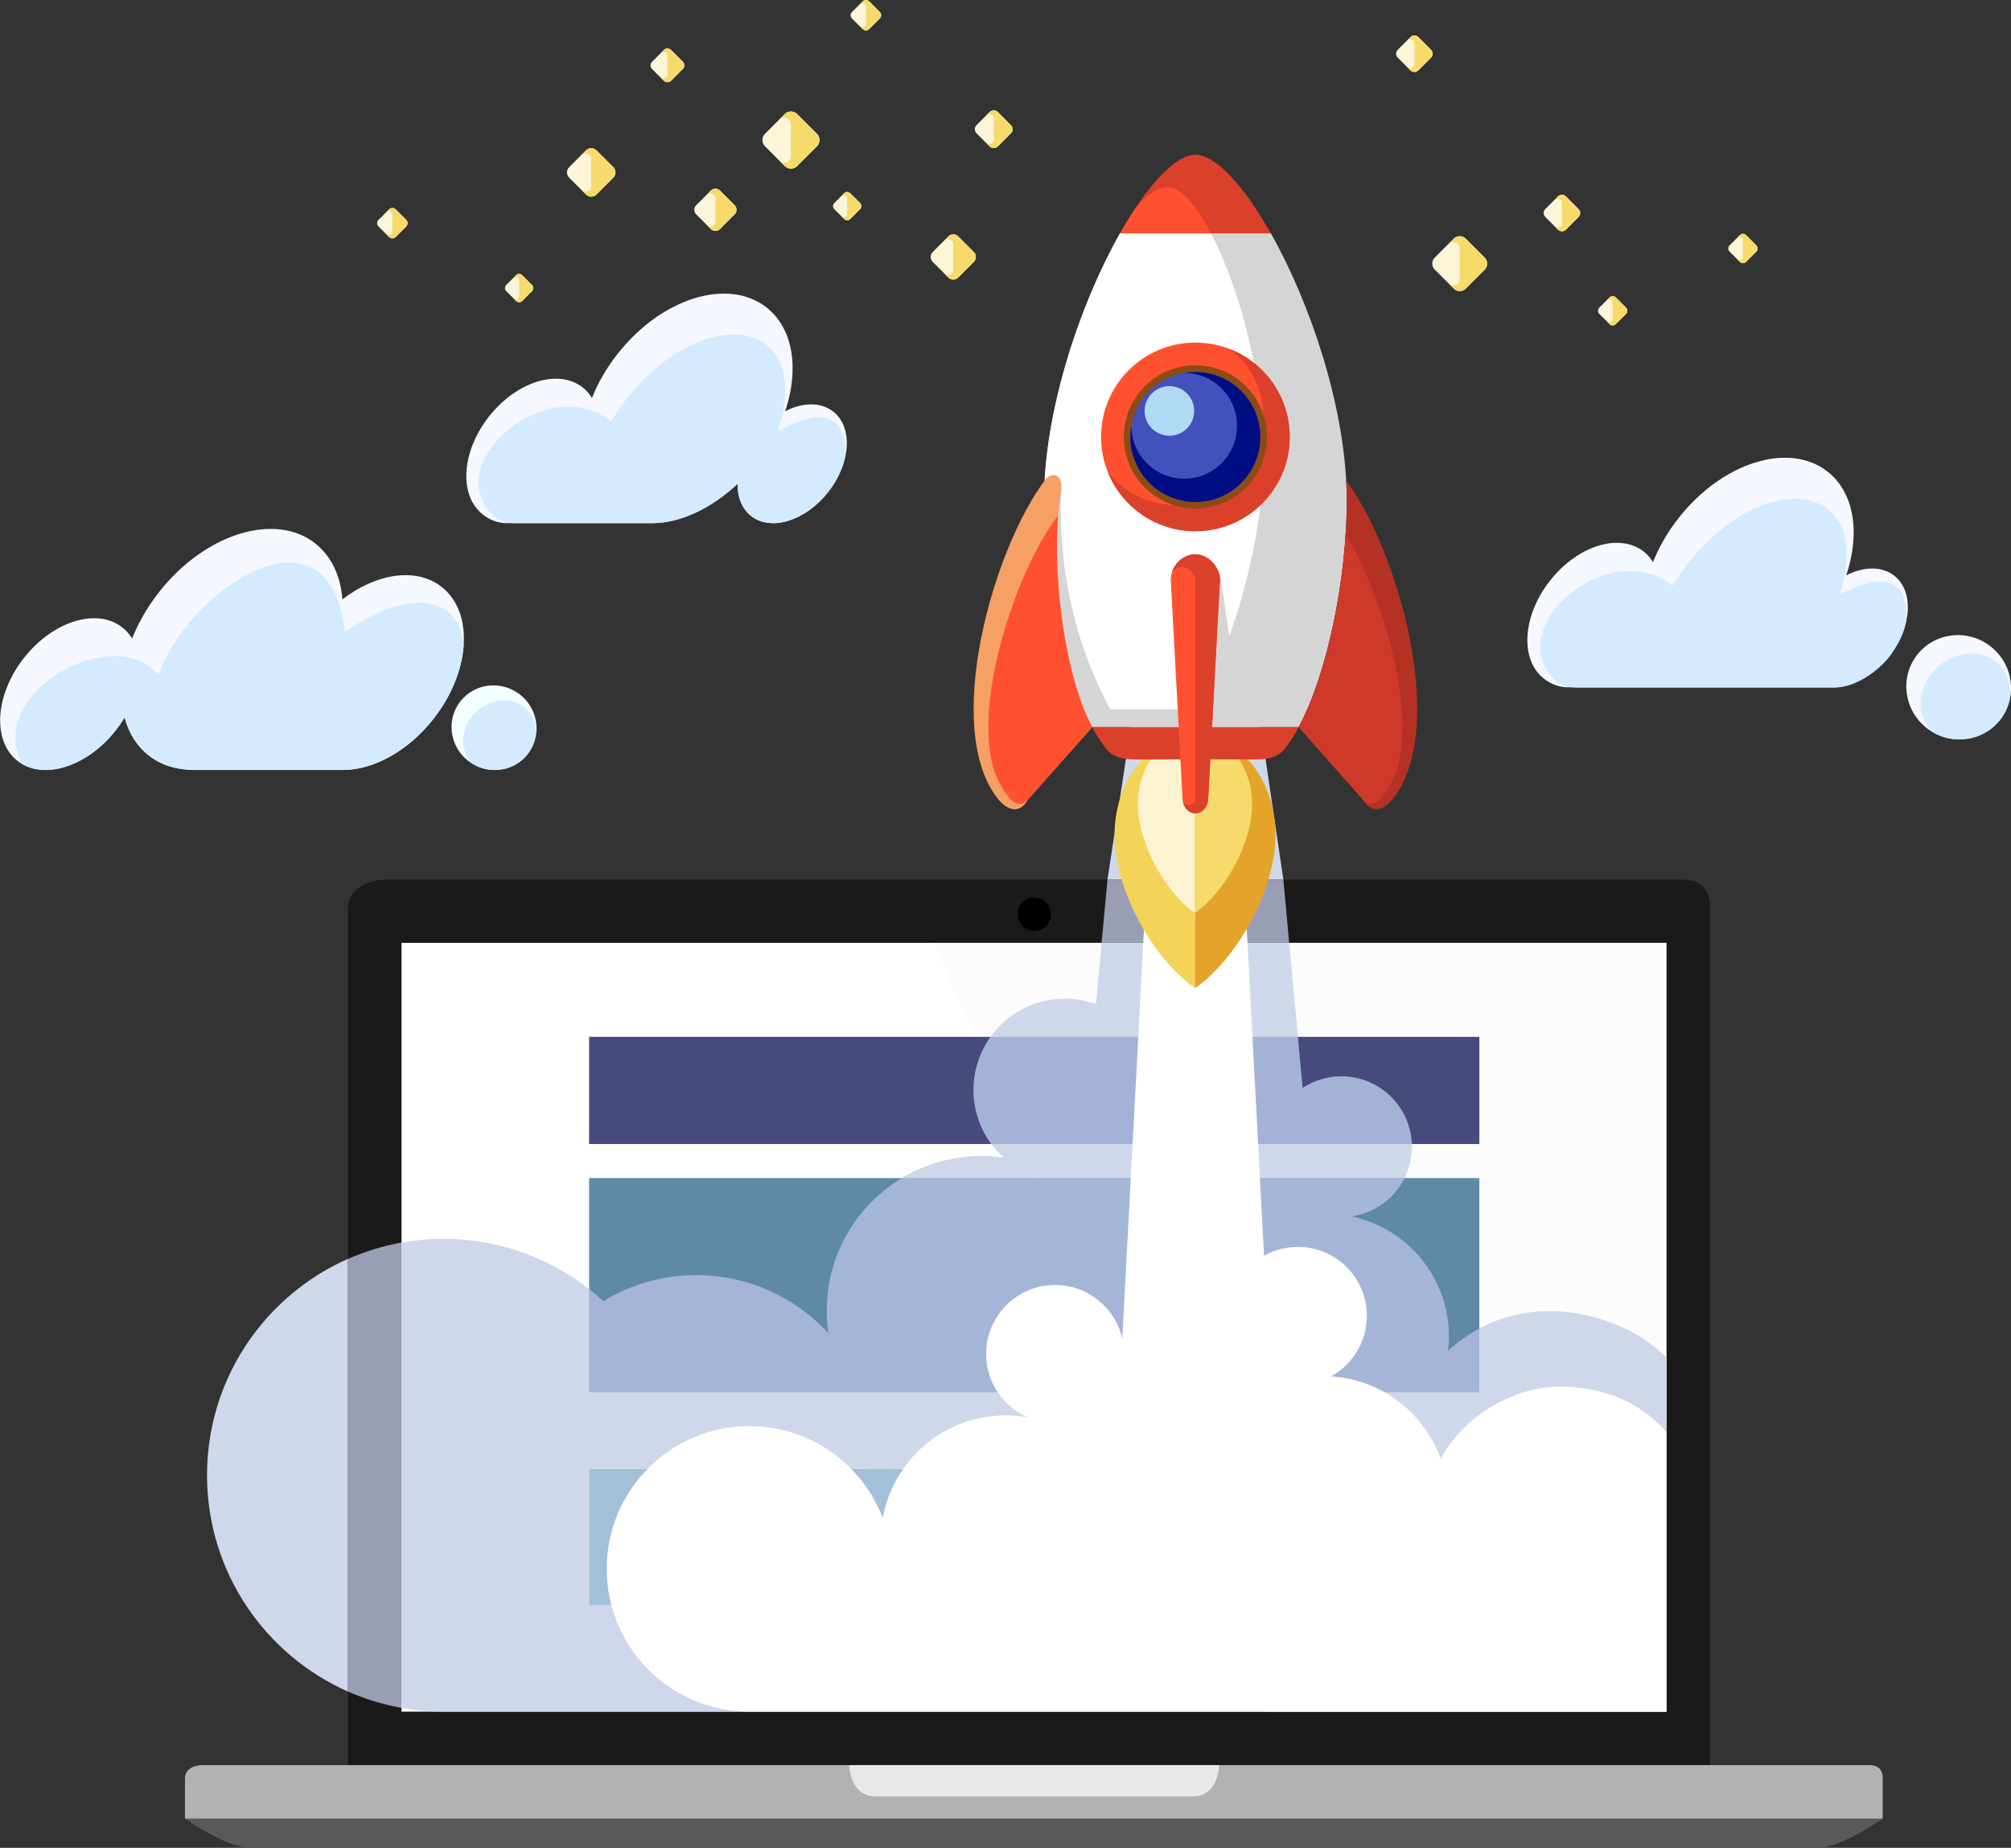 <svg xmlns="http://www.w3.org/2000/svg" id="Layer_2" width="286.38" height="263.1" viewBox="0 0 286.38 263.1"><rect x="0" y="0" width="286.38" height="263.1" fill="#333333" stroke="none"/><style xmlns="http://www.w3.org/2000/svg">
        @keyframes motion{
       0%, 100% {
    transform: translateY(10
);
}
50% {
    transform: translateY(-20px);
}
    }
    #spaceship{
            animation: motion 4s infinite linear;
    }
</style><g xmlns="http://www.w3.org/2000/svg" id="artwork"><g id="bg"><path d="m49.56,251.33v-122.04c0-2.58,2.78-4.04,5.36-4.04h184.73c2.58,0,3.88,1.46,3.88,4.04v122.04H49.56Z" style="fill:#1a1a1a;"/><polygon points="237.3 243.71 57.18 243.71 57.18 134.25 237.3 134.25 237.3 243.71 237.3 243.71" style="fill:#fff;"/><path d="m258.76,263.1H35.69c-3.51,0-9.35-4.16-9.35-4.16h241.78s-5.85,4.16-9.35,4.16h0Z" style="fill:#595959;"/><path d="m268.11,258.95H26.34v-5.73c0-1.29,1.21-1.89,2.5-1.89h237.34c1.29,0,1.93.6,1.93,1.89v5.73h0Z" style="fill:#b2b2b2;"/><path d="m169.85,255.78h-45.13c-3.76,0-3.76-4.46-3.76-4.46h52.65s0,4.46-3.76,4.46h0Z" style="fill:#e8e8e8;"/><polygon points="237.3 243.71 180.22 243.71 133.02 134.25 237.3 134.25 237.3 243.71 237.3 243.71" style="fill:#fcfcfc;"/><path d="m149.66,130.18c0,1.31-1.06,2.38-2.38,2.38s-2.38-1.06-2.38-2.38,1.06-2.38,2.38-2.38,2.38,1.06,2.38,2.38h0Z"/><rect x="83.89" y="147.63" width="126.78" height="15.26" style="fill:#474b7c;"/><rect x="83.89" y="167.74" width="126.78" height="30.48" style="fill:#5e8aa5;"/><path d="m74.06,98.9c2.64,2.08,3.13,5.87,1.08,8.47-2.04,2.6-5.84,3.02-8.49.95-2.64-2.08-3.13-5.87-1.08-8.47,2.04-2.6,5.84-3.02,8.49-.95h0Z" style="fill:#f2fffe; fill-rule:evenodd;"/><path d="m74.84,100.83c1.52,1.36,1.83,3.58.95,5.53-.18.35-.39.69-.64,1.02-1.85,2.35-5.12,2.92-7.69,1.48l-.07-.06c-1.97-1.76-1.91-4.97.15-7.17,2.06-2.2,5.33-2.56,7.3-.8h0Z" style="fill:#d4eaff; fill-rule:evenodd;"/><path d="m109.15,43.77c3.85,3.02,4.68,8.83,2.66,14.78,2.48-1.27,5.07-1.34,6.85.05,2.83,2.22,2.51,7.36-.72,11.46-3.23,4.11-8.14,5.63-10.97,3.41-1.31-1.03-1.95-2.69-1.93-4.58-3.77,3.53-8.2,5.6-12.15,5.6h-20.72c-1.28,0-2.45-.47-3.42-1.24-3.44-2.71-3.05-8.95.88-13.94,3.93-5,9.9-6.85,13.34-4.15.54.42.98.93,1.33,1.51.85-2.15,2.07-4.29,3.66-6.3,6.24-7.94,15.73-10.89,21.2-6.59h0Z" style="fill:#f5f8ff; fill-rule:evenodd;"/><path d="m44.89,77.38c2.35,1.85,3.63,4.69,3.87,7.96,4.84-3.72,10.53-4.61,14.14-1.77,4.64,3.65,4.11,12.06-1.18,18.79-3.65,4.64-8.61,7.27-12.86,7.27h-21.12c-2.45,0-4.73-.63-6.56-2.07-1.71-1.35-2.86-3.22-3.44-5.41-.37.62-.79,1.23-1.25,1.82-4.12,5.25-10.4,7.2-14.01,4.36s-3.2-9.4.92-14.64c4.12-5.25,10.4-7.2,14.01-4.36.57.44,1.03.98,1.4,1.59.9-2.25,2.18-4.5,3.84-6.62,6.55-8.33,16.52-11.43,22.26-6.92h0Z" style="fill:#f5f8ff; fill-rule:evenodd;"/><path d="m260.25,67.14c3.85,3.02,4.68,8.83,2.66,14.78,2.48-1.26,5.07-1.35,6.85.05,2.83,2.22,2.51,7.36-.72,11.46-1.69,2.15-4.89,4.43-7.87,4.43h-37.9c-1.28-.01-2.45-.48-3.42-1.24-3.44-2.71-3.05-8.95.88-13.94,3.93-5,9.9-6.85,13.34-4.15.54.42.98.93,1.33,1.51.85-2.15,2.07-4.29,3.66-6.3,6.24-7.94,15.73-10.89,21.2-6.59h0Z" style="fill:#f5f8ff; fill-rule:evenodd;"/><path d="m110.82,61.34c2.25-1.15,5.92-2.92,8.01-1.27,1.16.91,1.73,2.87,1.51,5.07-.37,1.64-1.18,3.36-2.41,4.92-3.23,4.11-8.14,5.63-10.97,3.41-1.31-1.03-1.95-2.69-1.93-4.58-3.77,3.53-8.2,5.6-12.15,5.6h-19.64c-1.14-.02-2.27-.35-3.06-1.12-7.56-7.46,7.8-20.6,16.84-13.37,10.48-17.04,29.32-16.38,23.79,1.35h0Z" style="fill:#d4eaff; fill-rule:evenodd;"/><path d="m49.08,90.02c9.98-6.86,16.36-4.62,16.95,1.83-.22,3.39-1.68,7.17-4.31,10.52-3.65,4.64-8.61,7.27-12.86,7.27h-21.12c-2.45,0-4.73-.63-6.56-2.07-1.71-1.35-2.86-3.22-3.44-5.41-.37.62-.79,1.23-1.25,1.82-3.89,4.95-9.69,6.96-13.36,4.79-5.3-10.5,13.55-20.26,19.46-12.61,3.82-11.78,24.32-26.03,26.51-6.15h0Z" style="fill:#d4eaff; fill-rule:evenodd;"/><path d="m261.92,84.7c2.25-1.15,5.92-2.92,8.01-1.28,1.16.91,1.73,2.87,1.51,5.08h0s-.03.14-.03.14v.02s-.02.08-.02.08h0s-.02.08-.02.08l-.02.08-.02.08-.02.06v.02s-.03.08-.03.08v.02s-.02.06-.02.06l-.02.08-.02.08v.04s-.02.04-.02.04l-.05.16h0s0,.02,0,.02l-.05.15-.02.06-.03.08-.03.08v.03s-.03.05-.03.05l-.03.08v.03s-.05.1-.05.1l-.07.16v.03s-.08.16-.08.16v.02s-.04.06-.04.06l-.04.08-.03.07h0s0,.01,0,.01c-.06.13-.12.26-.19.39h0s-.1.19-.1.19v.02s-.02.02-.02.02l-.08.15-.02.03-.12.2-.12.19h0s-.02.04-.02.04l-.09.15v.02s-.1.13-.1.13l-.04.07h0s-.05.09-.05.09l-.07.11h0s-.03.04-.03.04l-.1.15h0s0,.01,0,.01l-.13.18h0s-.01.03-.01.03l-.11.15-.02.03h0s-.14.19-.14.19c-1.69,2.15-4.89,4.43-7.87,4.43h-36.82c-1.14-.03-2.27-.35-3.05-1.13-7.56-7.46,7.8-20.6,16.84-13.37,10.48-17.04,29.32-16.38,23.79,1.35h0Zm-37.57,13.14h0,0Z" style="fill:#d4eaff; fill-rule:evenodd;"/><path d="m57.18,243.18c-2.66-.48-5.22-1.27-7.62-2.33v-61.6c2.41-1.06,4.96-1.85,7.62-2.33v66.26h0Z" style="fill:#9a9eb5; fill-rule:evenodd;"/><polygon points="157.71 125.24 162.63 93.13 178.01 93.13 182.76 125.24 157.71 125.24 157.71 125.24" style="fill:#ced8ea; fill-rule:evenodd;"/><path d="m173.68,228.53h-3.19v-7.39l-3.12-7.23v14.62h-40.18v-19.4h38.12l-4.71-10.91h-76.71v-14.67c-5.72-4.48-12.92-7.16-20.75-7.16-2.04,0-4.03.18-5.97.53v66.26c1.94.35,3.93.53,5.97.53h117.08l-6.54-15.17h0Zm-89.78-19.4h40.18v19.4h-40.18v-19.4h0Zm63.57-41.4h-19.03c3.31-1.99,7.19-3.14,11.34-3.14,1.07,0,2.11.08,3.14.22-.65-.58-1.23-1.23-1.75-1.94h4.21l2.09,4.85h0Z" style="fill:#ced8ea; fill-rule:evenodd;"/><path d="m141.06,147.63c2.36-3.29,6.21-5.43,10.57-5.43,1.56,0,3.06.28,4.44.78l.81-8.73h26.72l1.24,13.39h-43.78Zm29.43,61.5h40.18v19.4h-36.99l6.54,15.17h57.07v-50.43c-3.96-4.06-10.59-6.59-16.46-6.59-3.81,0-7.2.9-10.16,2.48v9.05h-50.07l4.71,10.91h2.06v4.78l3.12,7.23v-12.01h0Zm30.57-46.25c0,.13,0,.26,0,.39,0,1.6-.38,3.12-1.04,4.46h-52.56l-2.09-4.85h55.69Z" style="fill:#ced8ea; fill-rule:evenodd;"/><path d="m210.67,189.17v9.05h-126.78v-14.68c.7.55,1.37,1.13,2.03,1.72,3.86-2.35,8.39-3.7,13.24-3.7,7.44,0,14.14,3.19,18.8,8.26-.15-1.05-.23-2.1-.23-3.19,0-8.02,4.29-15.04,10.7-18.89h71.59c-1.44,2.89-4.23,4.99-7.55,5.46,7.91,1.65,13.86,8.67,13.86,17.07,0,.69-.04,1.38-.12,2.05,1.36-1.23,2.85-2.29,4.46-3.15Z" style="fill:#a4b5d8; fill-rule:evenodd;"/><polygon points="83.9 209.14 210.67 209.14 210.67 228.53 83.9 228.53 83.9 209.14 83.9 209.14" style="fill:#a4bfd8; fill-rule:evenodd;"/><path d="m201.06,162.89h-59.9c-1.59-2.16-2.53-4.82-2.53-7.7,0-1.5.25-2.94.72-4.27.12-.35.26-.7.41-1.04.35-.79.79-1.55,1.29-2.25h43.78l.67,7.28c1.59-1.05,3.49-1.66,5.53-1.66,5.41,0,9.82,4.28,10.03,9.64Z" style="fill:#a4b2d8; fill-rule:evenodd;"/><polygon points="183.59 134.25 156.87 134.25 157.71 125.24 182.76 125.24 183.59 134.25 183.59 134.25" style="fill:#9a9eb5;"/><path d="m237.3,243.71v-39.85c-3.5-3.94-8.62-6.43-15.15-6.43s-13.78,4.18-16.97,10.31c-2.34-6.54-8.39-11.31-15.62-11.77,3.03-1.67,5.09-4.9,5.09-8.61,0-5.42-4.4-9.82-9.82-9.82-1.75,0-3.39.46-4.82,1.26l-4.54-85.67h-10.48l-5.17,97.47c-.99-4.37-4.9-7.64-9.57-7.64-5.42,0-9.82,4.4-9.82,9.82,0,4.05,2.45,7.53,5.96,9.03-1.03-.19-2.09-.28-3.17-.28-8.74,0-16,6.3-17.51,14.6-2.92-7.64-10.32-13.07-18.99-13.07-11.22,0-20.32,9.1-20.32,20.32s9.1,20.32,20.32,20.32h130.57Z" style="fill:#fff; fill-rule:evenodd;"/><path d="m283.49,92.05c3.26,2.56,3.86,7.23,1.34,10.44-2.52,3.2-7.2,3.73-10.46,1.17-3.26-2.56-3.86-7.23-1.34-10.44,2.52-3.2,7.2-3.73,10.46-1.17h0Z" style="fill:#f5f8ff; fill-rule:evenodd;"/><path d="m284.45,94.42c1.88,1.67,2.26,4.41,1.17,6.82-.22.44-.48.85-.79,1.25-2.27,2.89-6.31,3.6-9.47,1.83l-.08-.07c-2.43-2.17-2.35-6.12.18-8.83,2.54-2.71,6.56-3.15,9-.99h0Z" style="fill:#d4eaff; fill-rule:evenodd;"/><path d="m49.55,179.24v61.61c-11.82-5.23-20.07-17.05-20.07-30.81,0-7.81,2.67-15.01,7.14-20.72,3.4-4.34,7.83-7.82,12.93-10.08Z" style="fill:#ced8ea; fill-rule:evenodd;"/><path d="m53.9,31.31l1.51-1.5c.26-.26.68-.26.94,0l1.51,1.5c.26.26.26.68,0,.94l-1.51,1.5c-.26.26-.68.26-.94,0l-1.51-1.5c-.26-.26-.26-.68,0-.94h0Z" style="fill:#fdf5d7; fill-rule:evenodd;"/><path d="m55.4,29.8c.26-.26.68-.26.94,0l1.5,1.5c.13.13.19.3.19.47s-.06.34-.19.47l-1.5,1.5c-.26.26-.68.26-.94,0l-.39-.39c.21.21.86.18.86-.38v-2.41c0-.56-.65-.58-.86-.38l.39-.39h0Z" style="fill:#f6da6b; fill-rule:evenodd;"/><path d="m72.09,40.58l1.4-1.4c.24-.24.63-.24.87,0l1.4,1.4c.24.24.24.63,0,.87l-1.4,1.4c-.24.24-.63.24-.87,0l-1.4-1.4c-.24-.24-.24-.63,0-.87h0Z" style="fill:#fdf5d7; fill-rule:evenodd;"/><path d="m73.49,39.18c.24-.24.63-.24.87,0l1.4,1.4c.12.12.18.28.18.44,0,.16-.06.32-.18.44l-1.4,1.4c-.24.24-.63.24-.87,0l-.36-.36c.19.19.8.17.8-.35v-2.24c0-.52-.61-.54-.8-.35l.36-.36h0Z" style="fill:#f6da6b; fill-rule:evenodd;"/><path d="m81.05,23.8l2.4-2.4c.41-.41,1.08-.41,1.49,0l2.4,2.4c.41.41.41,1.08,0,1.49l-2.4,2.4c-.41.41-1.08.41-1.49,0l-2.4-2.4c-.41-.41-.41-1.08,0-1.49h0Z" style="fill:#fdf5d7; fill-rule:evenodd;"/><path d="m83.45,21.4c.41-.41,1.08-.41,1.49,0l2.4,2.4c.21.21.31.48.31.75s-.1.54-.31.75l-2.4,2.4c-.41.41-1.08.41-1.49,0l-.62-.62c.33.33,1.37.29,1.37-.6v-3.84c0-.89-1.04-.93-1.37-.6l.62-.62h0Z" style="fill:#f6da6b; fill-rule:evenodd;"/><path d="m99.14,29.22l2.09-2.09c.36-.36.94-.36,1.3,0l2.09,2.09c.36.36.36.94,0,1.3l-2.09,2.09c-.36.36-.94.36-1.3,0l-2.09-2.09c-.36-.36-.36-.94,0-1.3h0Z" style="fill:#fdf5d7; fill-rule:evenodd;"/><path d="m101.23,27.13c.36-.36.94-.36,1.3,0l2.09,2.09c.18.18.27.41.27.65,0,.24-.09.47-.27.65l-2.09,2.09c-.36.36-.94.36-1.3,0l-.54-.54c.29.29,1.19.25,1.19-.52v-3.35c0-.78-.91-.81-1.19-.52l.54-.54h0Z" style="fill:#f6da6b; fill-rule:evenodd;"/><path d="m92.86,8.79l1.67-1.67c.29-.29.75-.29,1.04,0l1.67,1.67c.29.29.29.75,0,1.04l-1.67,1.67c-.29.29-.75.29-1.04,0l-1.67-1.67c-.29-.29-.29-.75,0-1.04h0Z" style="fill:#fdf5d7; fill-rule:evenodd;"/><path d="m94.53,7.11c.29-.29.75-.29,1.04,0l1.67,1.67c.14.14.21.33.21.52s-.07.38-.21.52l-1.67,1.67c-.29.29-.75.29-1.04,0l-.43-.43c.23.23.95.2.95-.42v-2.68c0-.62-.73-.65-.95-.42l.43-.43h0Z" style="fill:#f6da6b; fill-rule:evenodd;"/><path d="m108.93,19.06l2.83-2.83c.48-.48,1.27-.48,1.76,0l2.83,2.83c.48.48.48,1.28,0,1.76l-2.83,2.83c-.48.48-1.27.48-1.76,0l-2.83-2.83c-.48-.48-.48-1.27,0-1.76h0Z" style="fill:#fdf5d7; fill-rule:evenodd;"/><path d="m111.75,16.24c.48-.48,1.27-.48,1.76,0l2.83,2.83c.24.24.36.56.36.88s-.12.64-.36.88l-2.83,2.83c-.48.48-1.27.48-1.76,0l-.73-.73c.39.39,1.61.34,1.61-.71v-4.53c0-1.05-1.23-1.09-1.61-.71l.73-.73h0Z" style="fill:#f6da6b; fill-rule:evenodd;"/><path d="m118.81,28.91l1.4-1.4c.24-.24.63-.24.87,0l1.4,1.4c.24.24.24.63,0,.87l-1.4,1.4c-.24.24-.63.24-.87,0l-1.4-1.4c-.24-.24-.24-.63,0-.87h0Z" style="fill:#fdf5d7; fill-rule:evenodd;"/><path d="m120.21,27.51c.24-.24.63-.24.87,0l1.4,1.4c.12.12.18.28.18.44,0,.16-.06.32-.18.44l-1.4,1.4c-.24.24-.63.24-.87,0l-.36-.36c.19.19.8.17.8-.35v-2.24c0-.52-.61-.54-.8-.35l.36-.36h0Z" style="fill:#f6da6b; fill-rule:evenodd;"/><path d="m121.33,1.7l1.51-1.5c.26-.26.68-.26.94,0l1.51,1.5c.26.26.26.68,0,.94l-1.51,1.5c-.26.26-.68.26-.94,0l-1.51-1.5c-.26-.26-.26-.68,0-.94h0Z" style="fill:#fdf5d7; fill-rule:evenodd;"/><path d="m122.84.19c.26-.26.68-.26.94,0l1.5,1.5c.13.13.19.3.19.47s-.06.34-.19.47l-1.5,1.5c-.26.26-.68.26-.94,0l-.39-.39c.21.21.86.18.86-.38V.96c0-.56-.65-.58-.86-.38l.39-.39h0Z" style="fill:#f6da6b; fill-rule:evenodd;"/><path d="m139.06,17.82l1.87-1.87c.32-.32.84-.32,1.16,0l1.87,1.87c.32.32.32.84,0,1.16l-1.87,1.87c-.32.32-.84.32-1.16,0l-1.87-1.87c-.32-.32-.32-.84,0-1.16h0Z" style="fill:#fdf5d7; fill-rule:evenodd;"/><path d="m140.94,15.95c.32-.32.84-.32,1.16,0l1.87,1.87c.16.16.24.37.24.58s-.08.42-.24.58l-1.87,1.87c-.32.32-.84.32-1.16,0l-.49-.49c.26.26,1.07.23,1.07-.47v-3c0-.69-.81-.72-1.07-.47l.49-.49h0Z" style="fill:#f6da6b; fill-rule:evenodd;"/><path d="m132.82,35.89l2.24-2.24c.38-.38,1.01-.38,1.39,0l2.24,2.24c.38.38.38,1.01,0,1.39l-2.24,2.24c-.38.38-1.01.38-1.39,0l-2.24-2.24c-.38-.38-.38-1.01,0-1.39h0Z" style="fill:#fdf5d7; fill-rule:evenodd;"/><path d="m135.05,33.65c.38-.38,1.01-.38,1.39,0l2.24,2.24c.19.19.29.44.29.7,0,.25-.1.5-.29.7l-2.24,2.24c-.38.38-1.01.38-1.39,0l-.58-.58c.31.31,1.28.27,1.28-.56v-3.58c0-.83-.97-.87-1.28-.56l.58-.58h0Z" style="fill:#f6da6b; fill-rule:evenodd;"/><path d="m204.31,36.69l2.72-2.72c.46-.46,1.22-.46,1.69,0l2.72,2.72c.46.46.46,1.22,0,1.69l-2.72,2.72c-.46.46-1.23.46-1.69,0l-2.72-2.72c-.46-.47-.46-1.22,0-1.69h0Z" style="fill:#fdf5d7; fill-rule:evenodd;"/><path d="m207.03,33.97c.46-.46,1.23-.46,1.69,0l2.72,2.72c.23.23.35.54.35.85s-.12.61-.35.85l-2.72,2.72c-.46.46-1.23.47-1.69,0l-.71-.71c.37.37,1.55.33,1.55-.68v-4.35c0-1.01-1.18-1.05-1.55-.68l.71-.71h0Z" style="fill:#f6da6b; fill-rule:evenodd;"/><path d="m199.05,7.09l1.81-1.81c.31-.31.82-.31,1.12,0l1.81,1.81c.31.31.31.82,0,1.12l-1.81,1.81c-.31.31-.82.31-1.12,0l-1.81-1.81c-.31-.31-.31-.81,0-1.12h0Z" style="fill:#fdf5d7; fill-rule:evenodd;"/><path d="m200.86,5.28c.31-.31.82-.31,1.12,0l1.81,1.81c.15.15.23.36.23.56s-.08.41-.23.56l-1.81,1.81c-.31.31-.82.31-1.12,0l-.47-.47c.25.25,1.03.22,1.03-.45v-2.9c0-.67-.78-.7-1.03-.45l.47-.47h0Z" style="fill:#f6da6b; fill-rule:evenodd;"/><path d="m220.06,29.77l1.81-1.81c.31-.31.82-.31,1.12,0l1.81,1.81c.31.31.31.82,0,1.12l-1.81,1.81c-.31.31-.82.31-1.12,0l-1.81-1.81c-.31-.31-.31-.81,0-1.12h0Z" style="fill:#fdf5d7; fill-rule:evenodd;"/><path d="m221.87,27.97c.31-.31.82-.31,1.12,0l1.81,1.81c.15.15.23.36.23.56s-.08.41-.23.56l-1.81,1.81c-.31.31-.82.31-1.12,0l-.47-.47c.25.25,1.03.22,1.03-.45v-2.9c0-.67-.78-.7-1.03-.45l.47-.47h0Z" style="fill:#f6da6b; fill-rule:evenodd;"/><path d="m227.76,43.8l1.45-1.45c.25-.25.65-.25.9,0l1.45,1.45c.25.25.25.65,0,.9l-1.45,1.45c-.25.25-.65.25-.9,0l-1.45-1.45c-.25-.25-.25-.65,0-.9h0Z" style="fill:#fdf5d7; fill-rule:evenodd;"/><path d="m229.2,42.35c.25-.25.65-.25.9,0l1.45,1.45c.12.12.19.29.19.45s-.06.33-.19.45l-1.45,1.45c-.25.25-.65.25-.9,0l-.38-.38c.2.2.83.17.83-.36v-2.32c0-.54-.63-.56-.83-.36l.38-.38h0Z" style="fill:#f6da6b; fill-rule:evenodd;"/><path d="m246.31,34.93l1.45-1.45c.25-.25.65-.25.9,0l1.45,1.45c.25.25.25.65,0,.9l-1.45,1.45c-.25.25-.65.25-.9,0l-1.45-1.45c-.25-.25-.25-.65,0-.9h0Z" style="fill:#fdf5d7; fill-rule:evenodd;"/><path d="m247.76,33.48c.25-.25.65-.25.9,0l1.45,1.45c.12.12.19.29.19.45s-.06.33-.19.45l-1.45,1.45c-.25.25-.65.25-.9,0l-.38-.38c.2.2.83.17.83-.36v-2.32c0-.54-.63-.56-.83-.36l.38-.38h0Z" style="fill:#f6da6b; fill-rule:evenodd;"/></g><g id="spaceship" style="&#10;"><path d="m184.94,103.53c4.21-7.84,6.85-21.49,6.85-32.21,0-12.9-5.13-28.04-10.81-38.1h-21.49c-5.68,10.06-10.81,25.2-10.81,38.1,0,10.71,2.64,24.37,6.85,32.21h29.41Z" style="fill:#d5d5d5; fill-rule:evenodd;"/><path d="m161.52,108.13c-1.35,0-3.01-.25-3.99-1.5-.7-.88-1.36-1.93-1.99-3.1h29.41c-.63,1.17-1.29,2.22-1.99,3.1-.99,1.25-2.64,1.5-3.99,1.5h-17.44Z" style="fill:#db402b; fill-rule:evenodd;"/><path d="m159.49,33.23c3.8-6.73,7.83-11.19,10.74-11.19s6.95,4.46,10.74,11.19h-21.49Z" style="fill:#db402b; fill-rule:evenodd;"/><path d="m172.46,33.23c-2.13-4.07-4.38-6.61-6.25-6.61-1.22,0-2.79,1.09-4.5,2.99-.74,1.11-1.48,2.33-2.21,3.63h12.97Z" style="fill:#ff512f; fill-rule:evenodd;"/><path d="m175.05,90.56c2.42-6.52,4.19-14.62,4.73-21.38.9-11.14-2.09-24.21-5.87-32.9-.47-1.09-.96-2.11-1.45-3.05h-12.97c-5.26,9.32-10.05,22.99-10.73,35.21.06-.08.12-.17.19-.25.88-.96,2.33-.7,2.19,1.37h0c-.54,10.83,1.76,21.77,6.96,31.42h8.97c.21,0,.43,0,.66-.03l-.98-18.18c-.11-2.06,1.57-3.83,3.49-3.83,1.14,0,2.18.66,2.83,1.61.44.6.7,1.21.83,1.95l1.15,8.07h0Z" style="fill:#fff; fill-rule:evenodd;"/><path d="m170.18,140.7c-5.93-4.11-11.46-13.95-11.46-21.82,0-4.29,1.53-8.14,3.94-10.75h7.52v32.57h0Z" style="fill:#f4d458; fill-rule:evenodd;"/><path d="m170.18,140.7c5.93-4.11,11.46-13.95,11.46-21.82,0-4.29-1.53-8.14-3.94-10.75h-7.53v32.57h0Z" style="fill:#e3a429; fill-rule:evenodd;"/><path d="m170.18,129.99c-4.2-2.91-8.13-9.89-8.13-15.46,0-2.43.69-4.65,1.83-6.39h6.29v21.85h0Z" style="fill:#fcf4d0; fill-rule:evenodd;"/><path d="m170.18,129.99c4.2-2.91,8.13-9.89,8.13-15.46,0-2.43-.69-4.65-1.83-6.39h-6.29v21.85h0Z" style="fill:#f6da6b; fill-rule:evenodd;"/><path d="m170.23,71.47c-5.11,0-9.26-4.15-9.26-9.26s4.15-9.26,9.26-9.26v18.52h0Z" style="fill:#8ec8aa; fill-rule:evenodd;"/><path d="m170.23,71.47c5.11,0,9.26-4.15,9.26-9.26s-4.15-9.26-9.26-9.26v18.52h0Z" style="fill:#6ba585; fill-rule:evenodd;"/><path d="m170.23,75.64c-7.42,0-13.43-6.01-13.43-13.43s6.01-13.43,13.43-13.43,13.43,6.01,13.43,13.43-6.01,13.43-13.43,13.43h0Z" style="fill:#ff512f; fill-rule:evenodd;"/><path d="m184.94,103.53l9.15,10.32c1.34,2.38,3.21,1.24,4.3-.14,7.83-9.95.8-35.27-6.68-45.27.05.97.08,1.94.08,2.89,0,10.68-2.62,24.29-6.81,32.14l-.04.07h0Z" style="fill:#b43124; fill-rule:evenodd;"/><path d="m184.94,103.53l9.15,10.32c1.58,1.78,3.08-.71,3.79-1.89,4.8-7.98-.62-26.53-6.25-35.85-.63,9.74-3.08,20.71-6.69,27.42h0Z" style="fill:#ce3929; fill-rule:evenodd;"/><path d="m155.53,103.53l-9.15,10.32c-1.34,2.38-3.21,1.24-4.3-.14-7.9-10.03-.68-35.69,6.87-45.52.94-1.02,2.54-.66,2.13,1.84-1.63,9.98.41,26,4.45,33.5h0Z" style="fill:#f6a065; fill-rule:evenodd;"/><path d="m155.53,103.53l-9.15,10.32c-1.58,1.78-3.08-.71-3.79-1.89-5.32-8.85,1.93-30.72,8.09-38.55-.01.14-.02.29-.03.43v.05s-.03.39-.03.39v.11s-.03.37-.03.37v.13s-.02.37-.02.37v.11c-.39,9.67,1.58,21.88,4.96,28.14h0Z" style="fill:#ff512f; fill-rule:evenodd;"/><path d="m170.23,78.93c1.92,0,3.59,1.89,3.49,3.83l-1.67,31.1c-.05.99-.82,1.96-1.82,1.96s-1.76-.98-1.82-1.96l-1.67-31.1c-.11-2.06,1.57-3.83,3.49-3.83h0Z" style="fill:#ff512f; fill-rule:evenodd;"/><path d="m170.23,78.93c1.92,0,3.59,1.89,3.49,3.83l-1.67,31.1c-.05.99-.82,1.96-1.82,1.96-.88,0-1.56-.74-1.76-1.58.19.27.5.45.83.43.54-.03.93-.58.93-1.12v-30.81c0-1.06-.96-2.03-2.01-1.98-.51.03-.97.28-1.3.66.48-1.44,1.82-2.5,3.31-2.5h0Z" style="fill:#db402b; fill-rule:evenodd;"/><path d="m170.23,75.64c-5.66,0-10.5-3.5-12.48-8.46,2.28,2.89,5.8,4.74,9.77,4.74,6.86,0,12.43-5.56,12.43-12.43,0-3.96-1.85-7.49-4.74-9.77,4.96,1.98,8.46,6.82,8.46,12.48,0,7.42-6.01,13.43-13.43,13.43h0Z" style="fill:#db402b; fill-rule:evenodd;"/><path d="m170.23,72.4c-5.63,0-10.19-4.56-10.19-10.19s4.56-10.19,10.19-10.19,10.19,4.56,10.19,10.19-4.56,10.19-10.19,10.19h0Z" style="fill:#8b4b14; fill-rule:evenodd;"/><path d="m170.23,71.47c-5.11,0-9.26-4.15-9.26-9.26s4.15-9.26,9.26-9.26,9.26,4.15,9.26,9.26-4.15,9.26-9.26,9.26h0Z" style="fill:#4251bc; fill-rule:evenodd;"/><path d="m166.53,54.98c1.95,0,3.53,1.58,3.53,3.53s-1.58,3.53-3.53,3.53-3.53-1.58-3.53-3.53,1.58-3.53,3.53-3.53h0Z" style="fill:#b0daf4; fill-rule:evenodd;"/><path d="m170.23,71.47c-5.11,0-9.26-4.15-9.26-9.26,0-.55.05-1.1.14-1.62v.04c0,4.16,3.37,7.53,7.53,7.53s7.53-3.37,7.53-7.53-3.37-7.53-7.53-7.53h-.04c.53-.09,1.07-.14,1.62-.14,5.11,0,9.26,4.15,9.26,9.26s-4.15,9.26-9.26,9.26h0Z" style="fill:#000d83; fill-rule:evenodd;"/></g></g></svg>